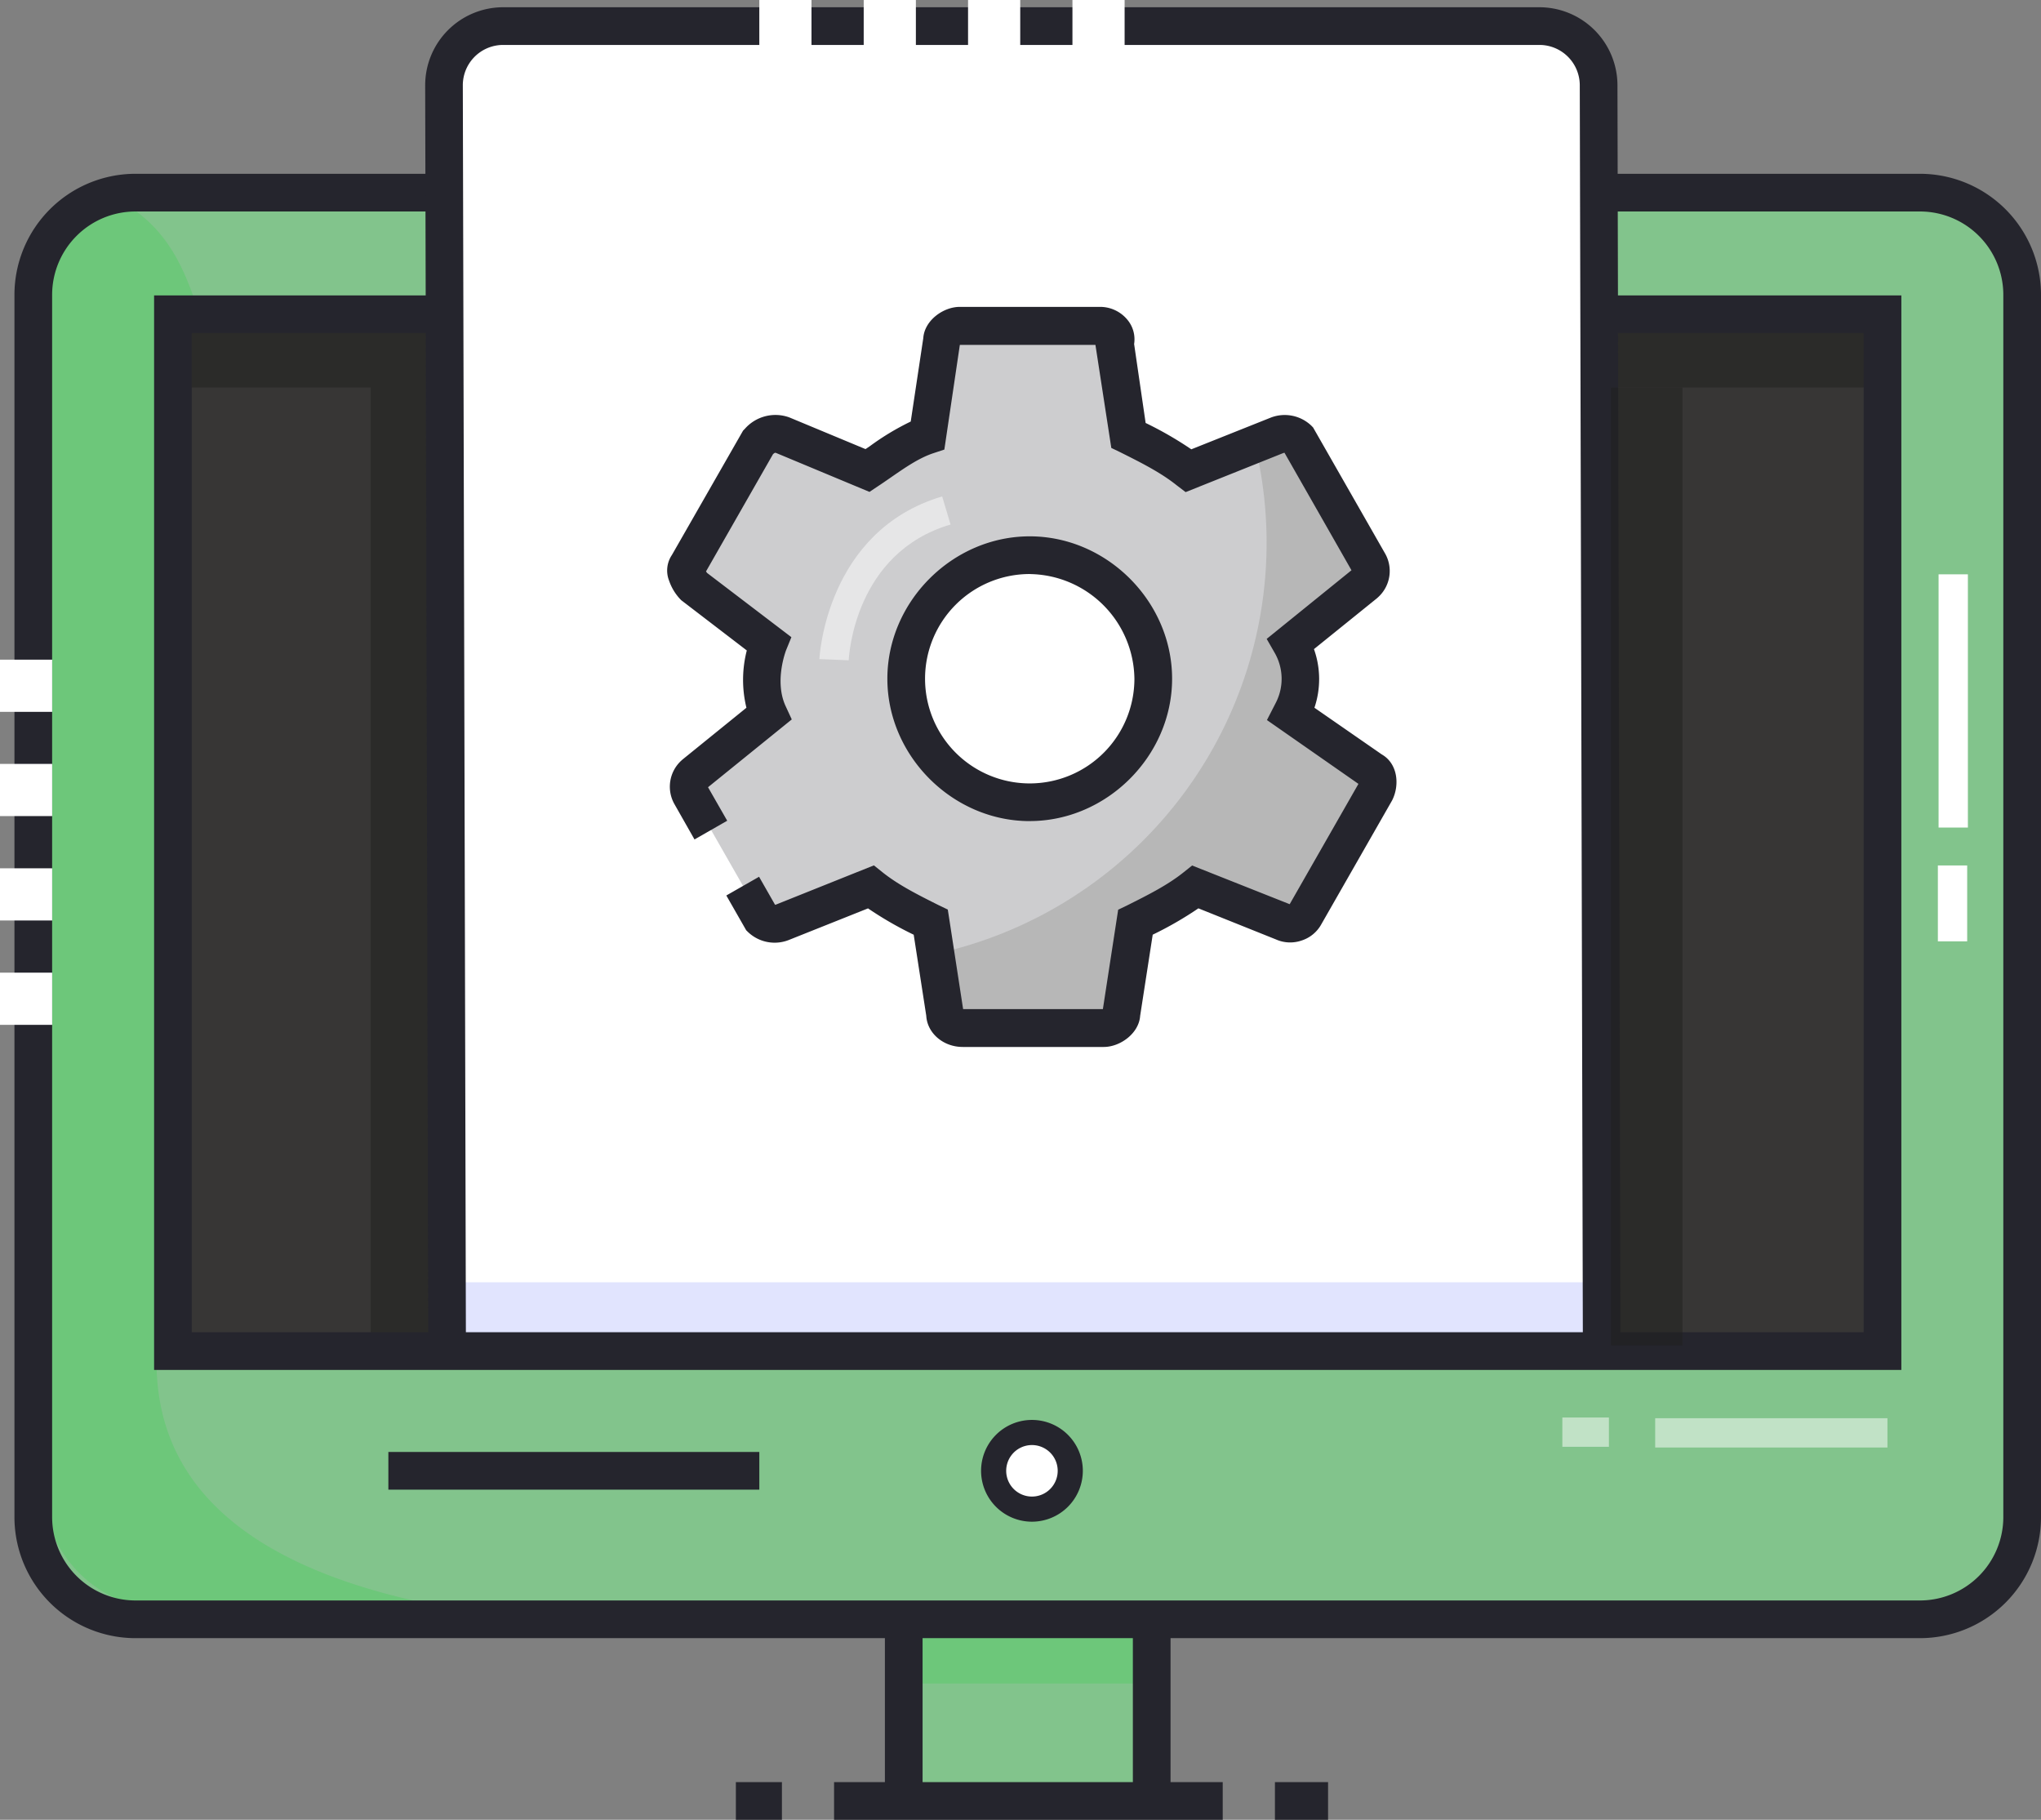 <svg xmlns="http://www.w3.org/2000/svg" viewBox="0 0 487.43 434.54"><rect x="0" y="0" width="487.43" height="434.54" fill="#808080" stroke="none"/><defs><style>.cls-1{fill:#82c48c;}.cls-2{fill:#6dc77a;}.cls-3{fill:#25252d;}.cls-4{fill:#373635;}.cls-5{fill:#21201f;}.cls-5,.cls-8{opacity:0.5;}.cls-6,.cls-8{fill:#fff;}.cls-7{fill:#e1e4fe;}.cls-9{fill:#cdcdcf;}.cls-10{fill:#b7b7b7;}</style></defs><title>Asset 103</title><g id="Layer_2" data-name="Layer 2"><g id="Layer_1-2" data-name="Layer 1"><path class="cls-1" d="M215.83,379.8H275a0,0,0,0,1,0,0v49.35a.72.72,0,0,1-.72.72H216.55a.72.72,0,0,1-.72-.72V379.8A0,0,0,0,1,215.83,379.8Z"/><rect class="cls-2" x="215.83" y="391.11" width="59.21" height="10.89"/><path class="cls-3" d="M275.05,433.9a4.5,4.5,0,0,1-4.5-4.5V384.48H220.33V429.4a4.5,4.5,0,0,1-9,0V375.48h68.22V429.4A4.51,4.51,0,0,1,275.05,433.9Z"/><rect class="cls-3" x="199.19" y="425.54" width="92.82" height="9"/><rect class="cls-3" x="175.74" y="425.54" width="11" height="9"/><rect class="cls-3" x="304.48" y="425.54" width="12.69" height="9"/><rect class="cls-1" x="7.95" y="46" width="474.98" height="340.67" rx="29.67"/><path class="cls-2" d="M457.84,384.21c-.76.07-1.53.1-2.3.1H39.91a29.67,29.67,0,0,1-29.68-29.67L7,68.54C7,51.53,24.34,46.93,24.44,46,50.73,56.71,45,84.08,59.5,102.71c19,24.3,2.79,75.05-2.57,101.42-8.15,40.13-21.63,82.8-19.46,124.15C40,376,102.23,385.16,140,387.88c49.88,3.58,100.12,1.5,149.73-3.14C344.05,379.67,405.32,389.69,457.84,384.21Z"/><rect class="cls-4" x="41.3" y="75.04" width="408.28" height="247.59"/><polygon class="cls-5" points="449.58 75.04 41.3 75.04 41.3 92.54 88.53 92.54 88.53 322.63 106.03 322.63 106.03 92.54 449.58 92.54 449.58 75.04"/><path class="cls-3" d="M458.54,391.17H32.34A28.92,28.92,0,0,1,3.45,362.28V70.39A28.92,28.92,0,0,1,32.34,41.5h426.2a28.92,28.92,0,0,1,28.89,28.89V362.28A28.92,28.92,0,0,1,458.54,391.17ZM32.34,50.5A19.91,19.91,0,0,0,12.45,70.39V362.28a19.92,19.92,0,0,0,19.89,19.89h426.2a19.92,19.92,0,0,0,19.89-19.89V70.39A19.91,19.91,0,0,0,458.54,50.5Z"/><path class="cls-6" d="M245.44,172.59a2.5,2.5,0,0,1-2.5-2.5V109.62a2.5,2.5,0,0,1,5,0v60.47A2.5,2.5,0,0,1,245.44,172.59Z"/><path class="cls-6" d="M245.44,201.94a2.49,2.49,0,0,1-2.5-2.5v-12.7a2.5,2.5,0,0,1,5,0v12.7A2.49,2.49,0,0,1,245.44,201.94Z"/><path class="cls-6" d="M245.44,220.55a2.5,2.5,0,0,1-2.5-2.5v-3.71a2.5,2.5,0,1,1,5,0v3.71A2.5,2.5,0,0,1,245.44,220.55Z"/><rect class="cls-6" x="462.97" y="137.14" width="7" height="60.47"/><rect class="cls-6" x="462.8" y="206.66" width="7" height="18.12"/><path class="cls-6" d="M245.53,159.79a2.5,2.5,0,0,1-2.5-2.5V96.82a2.5,2.5,0,0,1,5,0v60.47A2.5,2.5,0,0,1,245.53,159.79Z"/><path class="cls-6" d="M245.35,180a2.5,2.5,0,0,1-2.5-2.5v-8.12a2.5,2.5,0,0,1,5,0v8.12A2.5,2.5,0,0,1,245.35,180Z"/><path class="cls-6" d="M365.39,321.27H126.18A18.28,18.28,0,0,1,107.9,303l-.68-278.49A18.27,18.27,0,0,1,125.49,6.23H364.7A18.28,18.28,0,0,1,383,24.46L383.66,303A18.27,18.27,0,0,1,365.39,321.27Z"/><polygon class="cls-7" points="384.72 318.67 108.96 318.67 108.19 306.2 383.94 306.2 384.72 318.67"/><path class="cls-3" d="M382.52,325.77a4.5,4.5,0,0,1-4.5-4.49l-.74-300.94a9.64,9.64,0,0,0-9.63-9.61H120.16a9.63,9.63,0,0,0-9.63,9.66l.74,300.87a4.51,4.51,0,0,1-4.49,4.51h0a4.5,4.5,0,0,1-4.5-4.49l-.74-300.87A18.64,18.64,0,0,1,120.16,1.73H367.65a18.66,18.66,0,0,1,18.63,18.59L387,321.26a4.49,4.49,0,0,1-4.48,4.51Z"/><path class="cls-3" d="M454.08,327.12H36.8V70.54h68.37a4.5,4.5,0,0,1,0,9H45.8V318.12H445.08V79.54h-62a4.5,4.5,0,0,1,0-9h71Z"/><circle class="cls-6" cx="246.45" cy="351.21" r="9.15"/><path class="cls-3" d="M246.45,363.36a12.15,12.15,0,1,1,12.15-12.15A12.16,12.16,0,0,1,246.45,363.36Zm0-18.3a6.15,6.15,0,1,0,4.61,2.08A6.16,6.16,0,0,0,246.45,345.06Z"/><rect class="cls-6" x="319.4" y="83.55" width="7" height="24.88"/><rect class="cls-6" x="319.31" y="116.39" width="7" height="11.01"/><rect class="cls-6" x="240.82" y="81.13" width="7" height="24.88"/><rect class="cls-6" x="240.73" y="113.96" width="7" height="11.01"/><rect class="cls-8" x="395.29" y="338.65" width="55.47" height="7"/><rect class="cls-8" x="373.12" y="338.48" width="11.12" height="7"/><rect class="cls-6" y="157.52" width="12.46" height="12.46"/><rect class="cls-6" y="182.41" width="12.46" height="12.46"/><rect class="cls-6" y="207.34" width="12.46" height="12.46"/><rect class="cls-6" y="232.26" width="12.46" height="12.46"/><rect class="cls-5" x="384.72" y="92.54" width="17.1" height="228.73"/><rect class="cls-6" x="181.34" width="12.46" height="12.46"/><rect class="cls-6" x="206.27" width="12.46" height="12.46"/><rect class="cls-6" x="231.19" width="12.46" height="12.46"/><rect class="cls-6" x="256.12" width="12.46" height="12.46"/><rect class="cls-3" x="92.75" y="346.71" width="88.59" height="9"/><g id="Page-1"><g id="Core"><g id="settings"><path id="Shape" class="cls-9" d="M308.27,170.5c0-2.53.84-5.06.84-8.43s0-5.9-.84-8.42L326,139.32a4,4,0,0,0,.85-5L310,104.78a4.72,4.72,0,0,0-5.06-.85l-21.07,8.43c-4.21-3.37-9.26-5.9-14.32-8.43L266.14,82c.84-2.52-1.69-4.21-3.37-4.21H229.06c-1.68,0-4.21,1.69-4.21,3.37l-3.37,22.75c-5,1.69-9.27,5.06-14.32,8.43l-20.23-8.43c-2.52-.84-4.21,0-5.89,1.69l-16.86,29.49c-.84.84,0,3.37,1.69,5l17.69,13.49c0,2.52-.84,5-.84,8.42s0,5.9.84,8.43l-17.69,14.32a4,4,0,0,0-.84,5.06l16.85,29.49a4.71,4.71,0,0,0,5.05.84L208,211.79c4.21,3.37,9.27,5.9,14.32,8.42l3.37,21.91c0,1.69,1.69,3.37,4.22,3.37h33.7c1.69,0,4.21-1.68,4.21-3.37l3.38-21.91c5.05-2.52,10.11-5.05,14.32-8.42l21.06,8.42a4.05,4.05,0,0,0,5.06-1.68L328.49,189c.85-1.69.85-4.22-.84-5.06L308.27,170.5Zm-62.35,21.06a29.49,29.49,0,1,1,29.49-29.49,29.85,29.85,0,0,1-29.49,29.49Z"/></g></g></g><path class="cls-10" d="M328.49,190.15l-16.86,29.49a4,4,0,0,1-5.05,1.68l-21.07-8.41c-4.19,3.37-9.27,5.9-14.32,8.41l-3.36,21.94c0,1.68-2.54,3.36-4.22,3.36H229.9c-2.51,0-4.2-1.68-4.2-3.36l-2.39-15.47A100.46,100.46,0,0,0,299.91,107l5-2c2.54-.85,4.22,0,5.05.86L326.8,135.4a3.93,3.93,0,0,1-.82,5l-17.71,14.32c.85,2.54.85,5.08.85,8.44s-.85,5.91-.85,8.42l19.39,13.49C329.34,185.93,329.34,188.47,328.49,190.15Z"/><g id="Page-1-2" data-name="Page-1"><g id="Core-2" data-name="Core"><g id="settings-2" data-name="settings"><path class="cls-3" d="M263.61,250h-33.7c-4.65,0-8.46-3.3-8.7-7.44l-3-19.36a84.52,84.52,0,0,1-10.91-6.29l-19,7.58a9.22,9.22,0,0,1-9.66-1.93l-.43-.42-4.75-8.31,7.82-4.47,3.82,6.69.25-.06,23.35-9.35,2.05,1.64c3.84,3.07,8.54,5.42,13.51,7.91l2.09,1,.36,2.31,3.3,21.46h33.32l.06,0,3.65-23.73,2.08-1c5-2.5,9.69-4.85,13.53-7.92l2.05-1.64L308,215.91l16.42-28.73-21.85-15.24,2.12-4.13a12.46,12.46,0,0,0-.27-11.92l-1.91-3.33,20.25-16.39-16-28.06-.26.06-23.35,9.34L281,115.87c-3.84-3.07-8.54-5.42-13.52-7.91l-2.08-1-3.79-24.61H229.29l-.06,0-3.7,25-2.63.87c-3.41,1.14-6.55,3.3-10.18,5.81-1,.69-2,1.39-3.07,2.09l-2,1.34-22.26-9.28a.89.89,0,0,0-.33-.06,3.1,3.1,0,0,0-.45.33l-16,28a4.61,4.61,0,0,0,.28.38L189,152.15l-1.3,3.19c0,.06-2.84,7.31-.08,13.27l1.47,3.18-20,16.19,4.58,8-7.81,4.47L161,191.89a8.45,8.45,0,0,1,1.69-10.25l.35-.31L178.26,169a28.14,28.14,0,0,1,.09-13.68l-15.66-12a12.11,12.11,0,0,1-2.88-4.61,6.63,6.63,0,0,1,.65-6.18l17-29.7.42-.43a9.72,9.72,0,0,1,10.51-2.77l.31.12,18,7.49,1-.67a61.05,61.05,0,0,1,9.8-5.91l3-19.94c.29-4.22,4.8-7.44,8.69-7.44h33.71a8.45,8.45,0,0,1,6.64,3.45,7.3,7.3,0,0,1,1.31,5.42L273.6,101a85.7,85.7,0,0,1,10.91,6.29l19-7.58a9.22,9.22,0,0,1,9.66,1.93l.42.43,17.27,30.23a8.45,8.45,0,0,1-1.68,10.25l-.35.32L313.8,155a21.34,21.34,0,0,1,.11,14L330,180.15c3.82,2.19,4.3,7.29,2.5,10.9l-.12.22-16.81,29.41a8.25,8.25,0,0,1-4.74,3.91,8.34,8.34,0,0,1-6.07-.25L286.2,216.9a85.2,85.2,0,0,1-10.91,6.29l-3,19.38C272,246.78,267.5,250,263.61,250Zm-17.69-53.93c-18.43,0-34-15.56-34-34s15.56-34,34-34,34,15.57,34,34S264.34,196.06,245.92,196.06Zm0-59a25,25,0,1,0,25,25A25.33,25.33,0,0,0,245.92,137.08Z"/></g></g></g><path class="cls-8" d="M202.69,157.67l-7-.29c0-.3,1.53-30.61,29.32-38.84l2,6.71C204.08,132,202.74,156.62,202.69,157.67Z"/></g></g></svg>